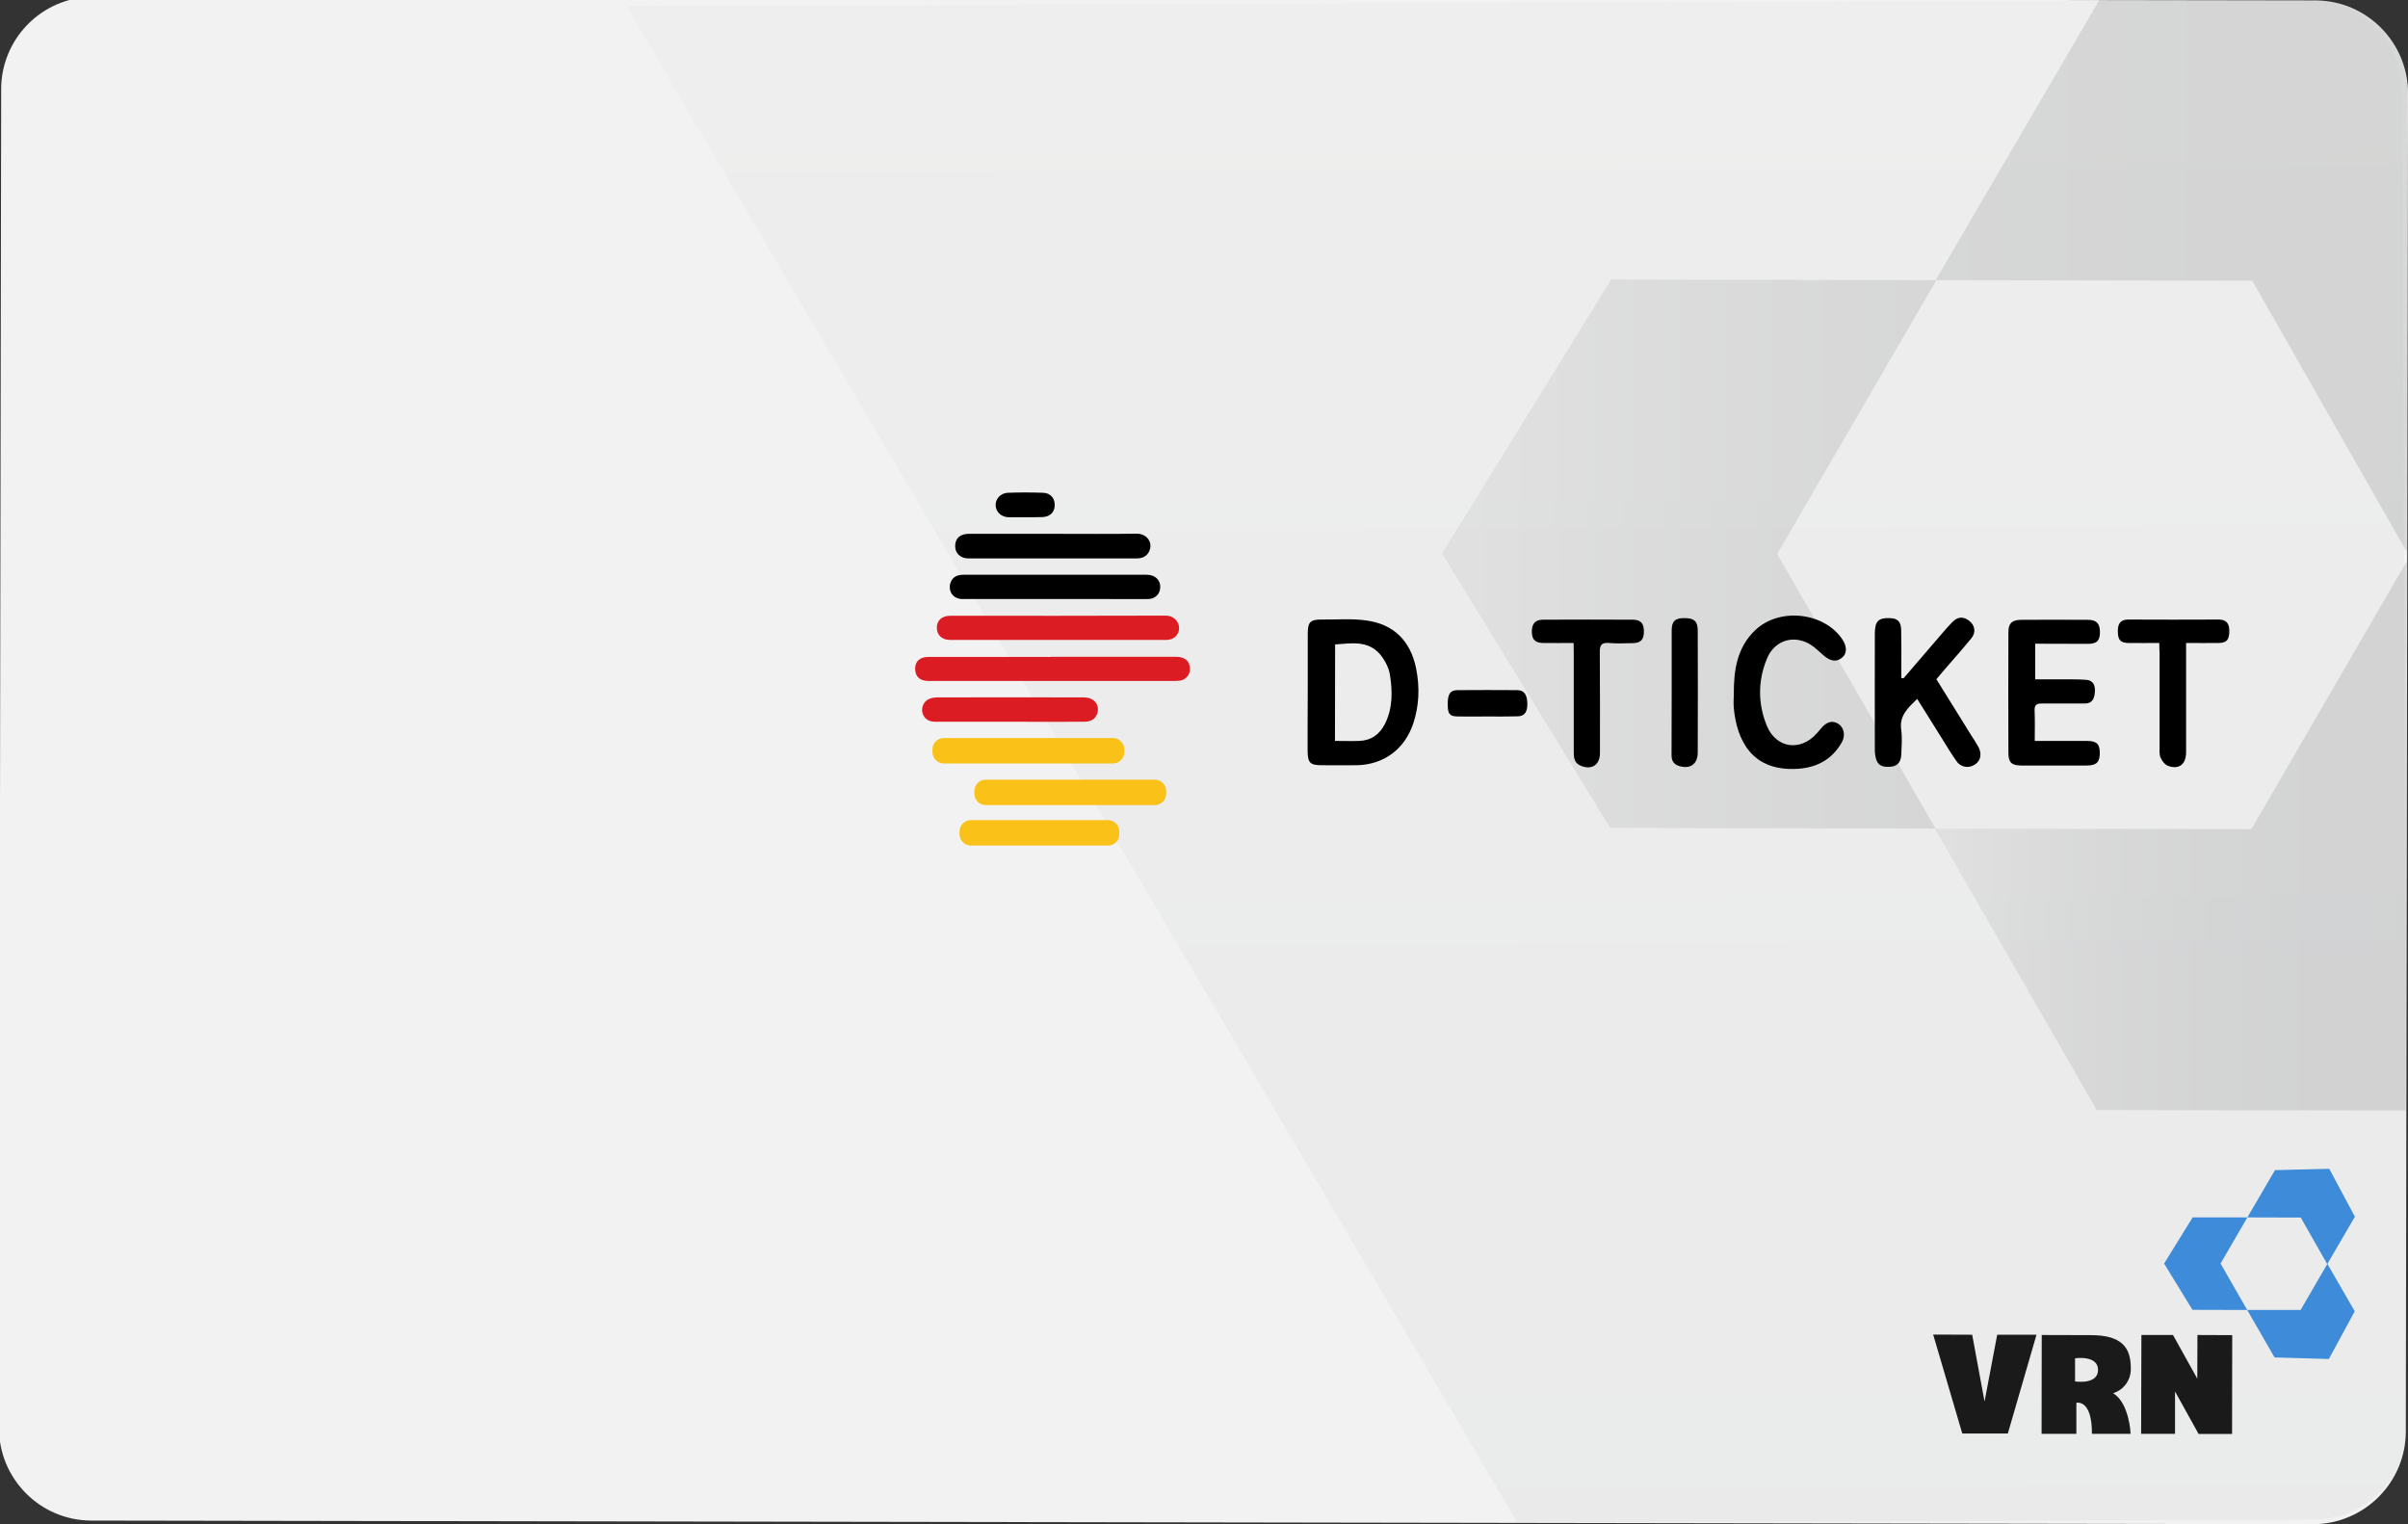 <svg version="1.1" id="_Слой_1" xmlns="http://www.w3.org/2000/svg" xmlns:xlink="http://www.w3.org/1999/xlink" x="0px"
	 y="0px" viewBox="0 0 1654.8 1047.2" style="enable-background:new 0 0 1654.8 1047.2;" xml:space="preserve">
<rect x="0" y="0" width="1654.8" height="1047.2" fill="#333333" stroke="none"/>
<style type="text/css">
	.st0{fill-rule:evenodd;clip-rule:evenodd;fill:#F2F2F2;}
	.st1{opacity:5.000000e-02;fill:url(#SVGID_1_);enable-background:new    ;}
	.st2{opacity:0.15;fill:url(#SVGID_00000137122641081279799850000011608187919737885626_);enable-background:new    ;}
	.st3{opacity:0.15;fill:url(#SVGID_00000050622729403484489790000005661470402737520538_);enable-background:new    ;}
	.st4{fill:#1B1A1A;}
	.st5{fill:#3D8BD9;}
	.st6{fill:#DB1C23;}
	.st7{fill:#FAC118;}
</style>
<path class="st0" d="M1653.3,983.1c0.2,35.2-28.2,63.9-63.4,64.2l-1527.4-2.5c-35.1-0.2-63.4-28.9-63.2-64c0-0.1,0-0.3,0-0.4
	L0.8,61.9C0.5,26.8,28.7-1.9,63.8-2.2c0.1,0,0.3,0,0.4,0l1527.4,2.5c35.2,0.3,63.5,29.2,63.2,64.4L1653.3,983.1z"/>
<linearGradient id="SVGID_1_" gradientUnits="userSpaceOnUse" x1="1040.664" y1="660.861" x2="1048.53" y2="2783.947" gradientTransform="matrix(1 0 0 1 0 -636)">
	<stop  offset="0" style="stop-color:#9D9D9C"/>
	<stop  offset="2.000000e-02" style="stop-color:#9A9A99"/>
	<stop  offset="0.2" style="stop-color:#797B7B"/>
	<stop  offset="0.38" style="stop-color:#606263"/>
	<stop  offset="0.57" style="stop-color:#4D5152"/>
	<stop  offset="0.77" style="stop-color:#434648"/>
	<stop  offset="1" style="stop-color:#3F4345"/>
</linearGradient>
<path class="st1" d="M1586.8,0L430.4,4l612.3,1042.1l548.1-2c17,0,33.1-7,45.1-19s18-28.1,18-45.1l-3-915.9c0-17-7-33.1-18-45.1
	C1619.9,7,1603.9,0,1586.8,0z"/>
<linearGradient id="SVGID_00000065756428157778951620000001559590761578123933_" gradientUnits="userSpaceOnUse" x1="1329.725" y1="574.321" x2="1653.956" y2="574.321">
	<stop  offset="0" style="stop-color:#9D9D9C"/>
	<stop  offset="2.000000e-02" style="stop-color:#9A9A99"/>
	<stop  offset="0.2" style="stop-color:#797B7B"/>
	<stop  offset="0.38" style="stop-color:#606263"/>
	<stop  offset="0.57" style="stop-color:#4D5152"/>
	<stop  offset="0.77" style="stop-color:#434648"/>
	<stop  offset="1" style="stop-color:#3F4345"/>
</linearGradient>
<polygon style="opacity:0.15;fill:url(#SVGID_00000065756428157778951620000001559590761578123933_);enable-background:new    ;" points="
	1653.3,763 1654,385.6 1547.2,569.7 1329.7,569.4 1440.9,762.7 "/>
<linearGradient id="SVGID_00000042009534613901503160000004922912024180489610_" gradientUnits="userSpaceOnUse" x1="990.991" y1="284.599" x2="1654.478" y2="284.599">
	<stop  offset="0" style="stop-color:#9D9D9C"/>
	<stop  offset="2.000000e-02" style="stop-color:#9A9A99"/>
	<stop  offset="0.2" style="stop-color:#797B7B"/>
	<stop  offset="0.38" style="stop-color:#606263"/>
	<stop  offset="0.57" style="stop-color:#4D5152"/>
	<stop  offset="0.77" style="stop-color:#434648"/>
	<stop  offset="1" style="stop-color:#3F4345"/>
</linearGradient>
<path style="opacity:0.15;fill:url(#SVGID_00000042009534613901503160000004922912024180489610_);enable-background:new    ;" d="
	M1442.7,0l-112.5,192.5l-223-0.4L991,380.3l115.6,188.6l223.5,0.4l-108.8-188.6l109.4-188.2l217.1,0.4L1654,379.3l0.5-315.4
	c0.1-35.1-28.4-63.6-63.5-63.7L1442.7,0z"/>
<polygon class="st4" points="1328.5,917 1355.3,917.1 1363.8,963 1372.5,917.1 1399.5,917.1 1379.8,985 1348.5,985 "/>
<path class="st4" d="M1452.1,957.3c7.6-2.3,12.6-9.5,12.2-17.4c0-14.4-6.7-22.4-27-22.5l-34.2-0.1l-0.1,67.9l23.9,0l0-21.3
	c0,0,10.8-2.9,10.7,21.3l26.5,0C1464.3,985.3,1463.3,963.9,1452.1,957.3z M1426,949.3l0-16c0,0,15.8-2.4,15.8,8s-15.9,7.9-15.9,7.9
	L1426,949.3z"/>
<polygon class="st4" points="1471.6,917.3 1471.4,985.2 1494.7,985.2 1494.7,956.1 1510.9,985.3 1533.9,985.3 1534,917.4 
	1510.1,917.3 1510,947.3 1493.3,917.3 "/>
<g>
	<polygon class="st5" points="1526,868.2 1544.4,836.5 1581.1,836.6 1599.3,868.6 1618.3,836 1600.7,803.1 1563.4,804 1544.4,836.5 
		1506.8,836.5 1487.2,868.2 1506.7,900 1544.3,900.1 	"/>
	<polygon class="st5" points="1581,900.1 1544.3,900.1 1563.1,932.7 1600.4,933.8 1618.2,901 1599.4,868.4 	"/>
</g>
<g>
	<g>
		<path d="M898.7,475.5c0-13.3,0-26.6,0-39.9c0-8.2,1.7-10,9.7-9.9c10.1,0.1,20.3-0.8,30.3,0.6c19.1,2.5,30.7,14.1,34.5,33.2
			c2.5,12.6,2.1,25.3-2,37.6c-5.9,17.8-20.5,28.5-39.2,28.7c-7.9,0.1-15.7,0-23.6,0c-8.1,0-9.7-1.6-9.8-9.9
			C898.6,502.5,898.6,489,898.7,475.5L898.7,475.5z M917.4,509.1c5.9,0,11.3,0.2,16.7,0c8.2-0.3,14-4.5,17.7-11.8
			c5.3-10.7,5.2-22.2,3.4-33.5c-0.8-5.1-3.6-10.4-6.9-14.3c-8.3-9.6-19.7-7.5-30.8-6.7L917.4,509.1L917.4,509.1z"/>
		<path d="M1308.1,466.1c8.8-10.2,17.5-20.4,26.3-30.6c2.4-2.8,4.9-5.7,7.5-8.3c3.6-3.6,7.6-3.7,11.5-0.5c3.9,3.1,4.6,7.9,1.3,11.9
			c-6,7.4-12.4,14.5-18.6,21.7c-1.7,2-3.3,4-5.4,6.4c8,12.9,16.1,25.8,24.1,38.8c1.6,2.5,3.3,5,4.7,7.6c2.6,4.7,1.7,9.4-2,12
			c-4.2,3-9.8,2.4-12.9-2c-3.8-5.3-7.1-11-10.6-16.5c-5.4-8.7-10.8-17.3-16.5-26.4c-6.3,6.2-12.3,11.4-11,21.1
			c0.8,5.5,0.3,11.2,0.1,16.8c-0.2,6-2.9,8.7-8.6,8.8c-5.9,0.2-8.4-2-9.3-7.9c-0.2-1.1-0.3-2.2-0.3-3.3c0-26.8-0.1-53.5,0-80.3
			c0-8.5,2.5-10.9,9.9-10.7c5.7,0.1,8.1,2.3,8.2,8.2c0.2,9.2,0.1,18.3,0.1,27.5c0,1.8,0,3.6,0,5.4
			C1307.2,465.9,1307.7,466.1,1308.1,466.1L1308.1,466.1z"/>
		<path d="M1398.6,442.3v24.5c5.8,0,11.4,0,17,0c6,0,12-0.1,18,0.3c5.1,0.3,6.4,4.3,6,8.5c-0.3,4-1.5,7.8-6.9,7.8
			c-9.7-0.1-19.5,0.1-29.2,0c-3.7-0.1-5.5,0.7-5.3,4.9c0.3,6.7,0.1,13.4,0.1,20.8c12.3,0,24,0,35.7,0c6.8,0,9,2,9,8.3
			c0,6.3-2.3,8.6-9,8.6c-15,0-30,0-44.9,0c-6.6,0-8.9-2-8.9-8.6c-0.1-27.7-0.1-55.4,0-83.1c0-6.1,2.5-8.3,8.6-8.4
			c15.4-0.1,30.7-0.1,46.1,0c5.8,0,8.1,2.5,8.2,8.2c0,6-1.9,8.2-8,8.3C1423.1,442.4,1411.2,442.3,1398.6,442.3L1398.6,442.3z"/>
		<path d="M1191.5,477c-0.1-16.3,2.1-32.1,14.8-44.1c16.4-15.5,46.7-12.4,59.5,6c3.5,5,3.6,9.8,0.4,12.7c-3.9,3.6-8.3,2.9-13.3-1.5
			c-3.6-3.2-7.2-6.8-11.5-8.7c-11.1-4.9-22.5-0.3-27.2,11.3c-6.2,15.1-6.2,30.7-0.1,45.8c6.5,15.9,23.4,18.1,34.7,5.1
			c1-1.1,1.9-2.3,2.9-3.4c3.9-4.5,7.7-5.3,11.7-2.8c3.7,2.4,5,7.8,2.4,12.5c-6.4,11.5-16.7,17.3-29.6,18.3
			c-32.6,2.4-42.6-20-44.7-41.5C1191.2,483.4,1191.4,480.2,1191.5,477L1191.5,477z"/>
		<path d="M1483.9,441.8c-7.8,0-14.5,0.1-21.2,0c-5.6-0.1-7.3-2.1-7.3-8.2c0-4.8,1.6-7.9,7.1-7.9c20.8,0.1,41.6,0.1,62.3,0
			c5.4,0,7.2,3,7.2,7.8c0,6-1.7,8.2-7.2,8.3c-7.2,0.1-14.5,0-22.5,0c0,2.8,0,5,0,7.2c0,22.6,0,45.3,0,67.9c0,8.4-5.1,12.2-12.7,9.2
			c-2.1-0.9-4-3.5-4.9-5.7c-0.9-2.1-0.6-4.8-0.6-7.2c0-21.5,0-43,0-64.6C1483.9,446.5,1483.9,444.5,1483.9,441.8L1483.9,441.8z"/>
		<path d="M1081.4,441.8c-7.6,0-14.3,0.1-21,0c-5.5-0.1-7.7-2.4-7.7-7.9c0-5.4,2.4-8.1,7.6-8.1c20.6-0.1,41.2-0.1,61.7,0
			c5.5,0,7.7,2.5,7.7,8c0,5.7-2.1,8-7.6,8.1c-5.4,0.1-10.9,0.4-16.3-0.1c-5.5-0.5-6.5,1.7-6.4,6.7c0.2,23,0.1,46,0.1,69
			c0,8.2-5.9,11.9-13.5,8.5c-4.5-2-4.5-6-4.5-9.9c0-22.4,0-44.9,0-67.3C1081.5,446.6,1081.5,444.6,1081.4,441.8L1081.4,441.8z"/>
		<path d="M1148.8,475.8c0-14.2,0-28.5,0-42.7c0-6.1,2.3-8.4,8.4-8.4c6.9-0.1,9.5,2.1,9.5,8.6c0.1,27.9,0.1,55.8,0,83.7
			c0,8-5.1,11.6-12.6,9.4c-4.1-1.2-5.5-3.9-5.4-7.9C1148.8,504.3,1148.8,490.1,1148.8,475.8z"/>
		<path d="M1022,492.3c-6.7,0-13.4,0.1-20.2,0c-5.6-0.1-6.9-1.7-6.9-8.3c-0.1-7.1,1.7-9.8,6.8-9.8c13.6-0.1,27.3-0.1,40.9,0
			c4.8,0,6.9,3.1,7,9.3c0.1,5.8-2,8.7-6.9,8.7C1035.8,492.4,1028.9,492.3,1022,492.3L1022,492.3z"/>
	</g>
	<g>
		<path class="st6" d="M723.4,451.3c28.3,0,56.5,0,84.8,0c6.4,0,9.8,3.3,9.5,9c-0.2,3.8-3.2,7-7,7.4c-2.1,0.2-4.2,0.2-6.3,0.2
			c-54.9,0-109.8,0-164.7,0c-0.7,0-1.4,0-2.1,0c-5.7-0.2-8.7-3.1-8.7-8.5c0-5,3.3-8,8.9-8c27.8,0,55.7,0,83.6,0
			C722,451.3,722.7,451.3,723.4,451.3L723.4,451.3z"/>
		<path class="st6" d="M727,439.7c-24.6,0-49.3,0-73.9,0c-5.7,0-9.2-3.1-9.3-8.3c-0.1-5.1,3.5-8.3,9.3-8.3
			c49.3,0,98.6,0.1,147.8-0.1c7.2,0,10.9,6.4,8.8,11.6c-1.3,3.2-4.4,5.1-8.4,5.1c-16.6,0-33.2,0-49.8,0
			C743.3,439.7,735.2,439.7,727,439.7L727,439.7z"/>
		<path d="M725.1,411.6c-21.2,0-42.4,0-63.7,0c-5.9,0-9.6-4.5-8.5-10.1c0.7-3.2,2.7-5.4,5.8-6.2c1.5-0.4,3.2-0.4,4.8-0.4
			c41.2,0,82.5,0,123.7,0c1.8,0,3.7,0.2,5.3,0.9c3.8,1.6,5.5,5.5,4.6,9.5c-0.8,3.7-4,6.3-8.1,6.3c-8.9,0.1-17.9,0-26.9,0
			C749.8,411.6,737.4,411.6,725.1,411.6L725.1,411.6z"/>
		<path d="M723.7,366.8c19.2,0,38.4,0.2,57.6-0.1c5.4-0.1,9.4,4,9.3,8.4c-0.2,5-3.6,8.6-9.2,8.6c-38.6,0-77.2,0-115.9,0
			c-5.5,0-9.2-3.6-9.1-8.6c0-5.2,3.5-8.3,9.3-8.3C685.1,366.8,704.4,366.8,723.7,366.8L723.7,366.8z"/>
		<path class="st6" d="M694.3,495.9c-17.3,0-34.6,0-51.9,0c-4.4,0-7.5-2.3-8.5-6.2c-0.9-3.4,0.8-7.6,4.1-9.2
			c1.7-0.8,3.7-1.2,5.5-1.3c33.8-0.1,67.6-0.1,101.4,0c7.3,0,11.3,5.5,8.9,11.7c-1.3,3.2-4.2,5-8.5,5
			C728.3,496,711.3,496,694.3,495.9L694.3,495.9z"/>
		<path d="M704.5,355.4c-3.7,0-7.4,0-11.2,0c-5,0-8.9-3.5-9.1-8.1c-0.2-4.4,3.4-8.5,8.3-8.7c8.1-0.3,16.3-0.3,24.4,0
			c5.2,0.2,8.2,4,7.9,9c-0.2,4.7-3.7,7.7-8.9,7.7C712.2,355.4,708.3,355.4,704.5,355.4L704.5,355.4z"/>
		<path class="st7" d="M648.6,507.1h116.2c4.3,0,7.8,3.5,7.8,7.8v1.9c0,4.3-3.5,7.8-7.8,7.8H648.6c-4.3,0-7.8-3.5-7.8-7.8v-1.9
			C640.8,510.6,644.3,507.1,648.6,507.1z"/>
		<path class="st7" d="M677.4,535.7h116.2c4.3,0,7.8,3.5,7.8,7.8v1.9c0,4.3-3.5,7.8-7.8,7.8H677.4c-4.3,0-7.8-3.5-7.8-7.8v-1.9
			C669.6,539.2,673.1,535.7,677.4,535.7z"/>
		<path class="st7" d="M667.2,563.5h94.2c4.3,0,7.8,3.5,7.8,7.8v1.9c0,4.3-3.5,7.8-7.8,7.8h-94.2c-4.3,0-7.8-3.5-7.8-7.8v-1.9
			C659.4,567,662.9,563.5,667.2,563.5z"/>
	</g>
</g>
</svg>
